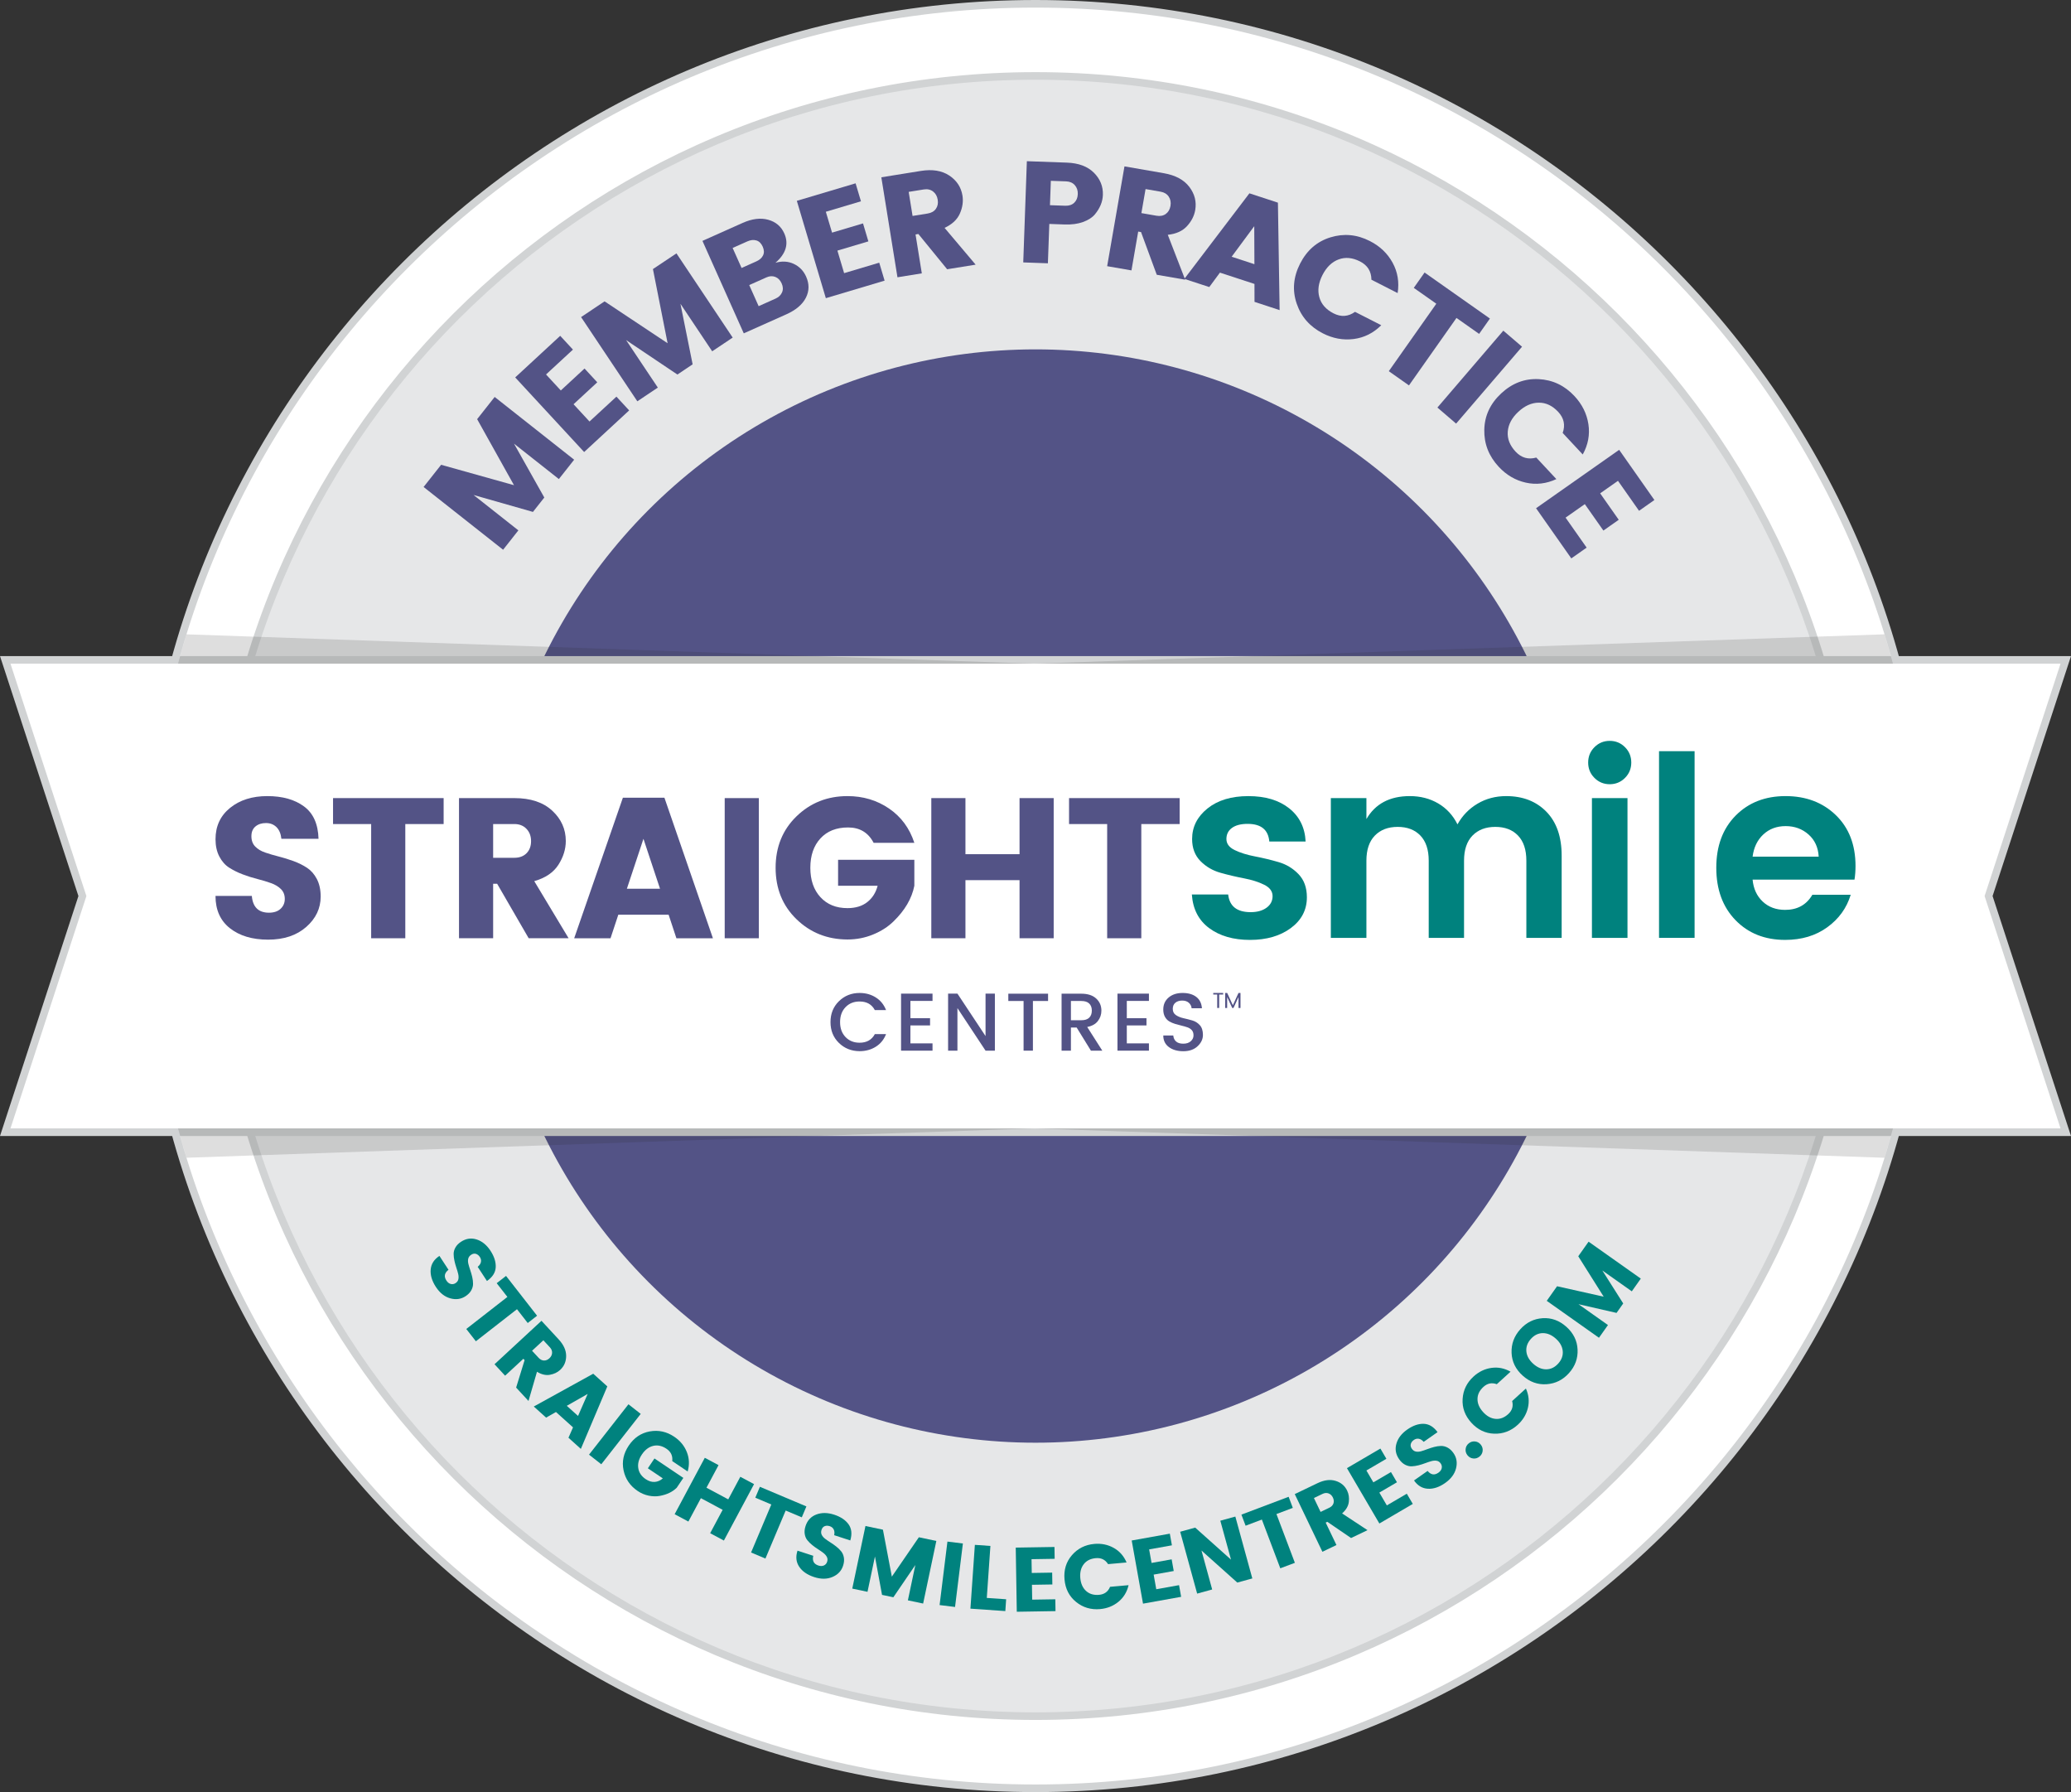<?xml version="1.0" encoding="utf-8"?>
<!-- Generator: Adobe Illustrator 24.2.3, SVG Export Plug-In . SVG Version: 6.00 Build 0)  -->
<svg version="1.1" id="Layer_1" xmlns="http://www.w3.org/2000/svg" xmlns:xlink="http://www.w3.org/1999/xlink" x="0px" y="0px"
	 viewBox="0 0 145 125.46" style="enable-background:new 0 0 145 125.46;" xml:space="preserve">
<rect x="0" y="0" width="145" height="125.46" fill="#333333" stroke="none"/>
<style type="text/css">
	.st0{fill:#FFFFFF;}
	.st1{fill:#D1D3D4;}
	.st2{fill:#E6E7E8;}
	.st3{clip-path:url(#SVGID_2_);}
	.st4{fill:#535386;}
	.st5{fill:#00827E;}
	.st6{opacity:0.15;clip-path:url(#SVGID_4_);}
	.st7{fill:#231F20;}
</style>
<g>
	<g>
		<g>
			<circle class="st0" cx="72.5" cy="62.73" r="62.464"/>
		</g>
		<g>
			<path class="st1" d="M72.5,0.532c34.296,0,62.198,27.902,62.198,62.198s-27.902,62.198-62.198,62.198
				c-34.296,0-62.198-27.902-62.198-62.198S38.204,0.532,72.5,0.532 M72.5,0C37.911,0,9.77,28.14,9.77,62.73
				c0,34.589,28.14,62.73,62.73,62.73s62.73-28.14,62.73-62.73C135.23,28.14,107.089,0,72.5,0L72.5,0z"/>
		</g>
	</g>
	<g>
		<circle class="st2" cx="72.5" cy="62.73" r="57.414"/>
		<path class="st1" d="M72.5,120.409c-31.805,0-57.679-25.875-57.679-57.679S40.696,5.05,72.5,5.05S130.18,30.925,130.18,62.73
			S104.305,120.409,72.5,120.409z M72.5,5.582c-31.511,0-57.148,25.637-57.148,57.148s25.637,57.148,57.148,57.148
			s57.148-25.637,57.148-57.148S104.011,5.582,72.5,5.582z"/>
	</g>
	<g>
		<defs>
			<circle id="SVGID_1_" cx="72.5" cy="62.73" r="38.271"/>
		</defs>
		<clipPath id="SVGID_2_">
			<use xlink:href="#SVGID_1_"  style="overflow:visible;"/>
		</clipPath>
		<g class="st3">
			<circle class="st4" cx="72.5" cy="62.73" r="38.271"/>
		</g>
	</g>
	<g>
		<g>
			<path class="st4" d="M34.634,27.79l5.565,4.393l-1.07,1.355l-3.14-2.478l2.12,3.771l-0.795,1.007l-4.159-1.186l3.139,2.478
				l-1.07,1.356l-5.566-4.393l1.227-1.554l5.102,1.428l-2.58-4.622L34.634,27.79z"/>
		</g>
		<g>
			<path class="st4" d="M39.223,23.51l0.891,0.965l-1.884,1.741l1.035,1.12l1.661-1.536l0.891,0.965L40.157,28.3l1.117,1.209
				l1.885-1.741l0.891,0.964l-3.152,2.913l-4.826-5.222L39.223,23.51z"/>
		</g>
		<g>
			<path class="st4" d="M47.361,17.738l3.938,5.896l-1.436,0.959l-2.222-3.326l0.853,4.24l-1.067,0.713l-3.591-2.411l2.222,3.326
				l-1.436,0.959l-3.938-5.896l1.646-1.1l4.412,2.932l-1.027-5.193L47.361,17.738z"/>
		</g>
		<g>
			<path class="st4" d="M49.182,16.864l2.812-1.257c0.658-0.294,1.254-0.369,1.787-0.223c0.533,0.145,0.91,0.464,1.13,0.956
				c0.327,0.731,0.12,1.417-0.618,2.057c0.464-0.133,0.892-0.107,1.285,0.078c0.393,0.186,0.68,0.482,0.861,0.887
				c0.231,0.517,0.225,1.011-0.017,1.485c-0.242,0.473-0.701,0.861-1.377,1.163l-2.97,1.327L49.182,16.864z M51.295,17.359
				l0.627,1.402l1.033-0.462c0.227-0.101,0.384-0.241,0.47-0.42c0.086-0.179,0.078-0.383-0.025-0.614
				c-0.103-0.231-0.25-0.375-0.442-0.432c-0.192-0.058-0.401-0.036-0.629,0.065L51.295,17.359z M53.116,21.434l1.189-0.532
				c0.215-0.096,0.364-0.24,0.449-0.433c0.084-0.192,0.075-0.402-0.027-0.629s-0.25-0.379-0.446-0.454
				c-0.196-0.075-0.401-0.064-0.616,0.032l-1.208,0.54L53.116,21.434z"/>
		</g>
		<g>
			<path class="st4" d="M59.904,12.834l0.375,1.258l-2.459,0.733l0.436,1.461l2.168-0.646l0.375,1.258l-2.168,0.646l0.47,1.578
				l2.459-0.733l0.375,1.258l-4.114,1.227L55.79,14.06L59.904,12.834z"/>
		</g>
		<g>
			<path class="st4" d="M64.101,16.415l0.439,2.722l-1.705,0.275l-1.129-7l2.762-0.445c0.811-0.131,1.476-0.023,1.996,0.322
				c0.52,0.346,0.827,0.815,0.923,1.406c0.065,0.405,0.006,0.821-0.178,1.246c-0.184,0.426-0.542,0.763-1.075,1.012l2.175,2.575
				l-1.995,0.322l-2.015-2.469L64.101,16.415z M63.621,13.433l0.272,1.685l1.057-0.17c0.26-0.042,0.452-0.151,0.576-0.328
				c0.125-0.177,0.168-0.39,0.127-0.64c-0.04-0.249-0.15-0.441-0.328-0.576c-0.179-0.135-0.395-0.182-0.647-0.141L63.621,13.433z"/>
		</g>
		<g>
			<path class="st4" d="M77.218,13.648c-0.017,0.478-0.205,0.933-0.564,1.365c-0.189,0.222-0.467,0.399-0.833,0.531
				c-0.365,0.132-0.793,0.189-1.284,0.171l-1.07-0.038l-0.099,2.756l-1.726-0.062l0.253-7.086l2.796,0.1
				c0.821,0.029,1.453,0.264,1.895,0.704C77.029,12.53,77.239,13.05,77.218,13.648z M73.513,14.365l1.07,0.038
				c0.263,0.009,0.472-0.06,0.629-0.21c0.157-0.15,0.24-0.35,0.249-0.603c0.009-0.252-0.061-0.462-0.21-0.629
				c-0.149-0.167-0.351-0.255-0.607-0.264l-1.07-0.038L73.513,14.365z"/>
		</g>
		<g>
			<path class="st4" d="M79.69,16.213l-0.471,2.717l-1.702-0.295l1.212-6.987l2.757,0.478c0.809,0.141,1.403,0.459,1.782,0.955
				c0.378,0.496,0.517,1.039,0.414,1.63c-0.07,0.404-0.262,0.778-0.574,1.12c-0.313,0.342-0.761,0.545-1.346,0.607l1.218,3.143
				l-1.99-0.345l-1.101-2.99L79.69,16.213z M80.206,13.237l-0.292,1.682l1.055,0.183c0.259,0.045,0.476,0.004,0.652-0.123
				c0.176-0.127,0.285-0.315,0.329-0.563c0.043-0.249,0.002-0.466-0.123-0.652c-0.125-0.185-0.314-0.3-0.565-0.344L80.206,13.237z"
				/>
		</g>
		<g>
			<path class="st4" d="M87.834,21.133l-0.003-1.255l-2.419-0.792l-0.745,1.01l-1.747-0.572l4.556-5.99l1.997,0.654l0.119,7.522
				L87.834,21.133z M86.233,17.973l1.594,0.522l-0.011-2.661L86.233,17.973z"/>
		</g>
		<g>
			<path class="st4" d="M90.786,21.252c-0.317-0.928-0.236-1.861,0.24-2.797c0.477-0.936,1.184-1.549,2.122-1.838
				c0.937-0.289,1.859-0.204,2.764,0.259c0.702,0.358,1.231,0.861,1.588,1.512c0.357,0.65,0.475,1.36,0.355,2.13l-1.836-0.936
				c-0.005-0.584-0.271-1.011-0.799-1.28c-0.528-0.269-1.027-0.316-1.498-0.14c-0.471,0.175-0.847,0.539-1.129,1.091
				c-0.281,0.552-0.355,1.07-0.22,1.555c0.134,0.484,0.466,0.861,0.994,1.13c0.528,0.269,1.029,0.234,1.505-0.106l1.836,0.936
				c-0.552,0.55-1.196,0.872-1.931,0.966c-0.736,0.094-1.455-0.038-2.157-0.396C91.714,22.876,91.102,22.18,90.786,21.252z"/>
		</g>
		<g>
			<path class="st4" d="M98.985,20.153l0.756-1.074l4.575,3.222l-0.756,1.074l-1.585-1.117l-3.327,4.723l-1.412-0.995l3.327-4.723
				L98.985,20.153z"/>
		</g>
		<g>
			<path class="st4" d="M100.639,28.532l4.615-5.383l1.311,1.124l-4.616,5.383L100.639,28.532z"/>
		</g>
		<g>
			<path class="st4" d="M103.922,30.089c0.02-0.981,0.414-1.829,1.182-2.546c0.768-0.716,1.642-1.05,2.622-1.001
				c0.98,0.048,1.816,0.444,2.51,1.188c0.537,0.576,0.862,1.231,0.975,1.964c0.112,0.733-0.019,1.441-0.396,2.123l-1.405-1.507
				c0.195-0.55,0.091-1.042-0.313-1.476c-0.404-0.433-0.858-0.648-1.36-0.644c-0.503,0.004-0.981,0.217-1.434,0.64
				c-0.453,0.423-0.699,0.885-0.738,1.386c-0.039,0.501,0.144,0.969,0.548,1.402c0.404,0.433,0.888,0.572,1.45,0.415l1.405,1.507
				c-0.707,0.328-1.422,0.41-2.145,0.247c-0.724-0.163-1.354-0.533-1.891-1.109C104.239,31.932,103.902,31.07,103.922,30.089z"/>
		</g>
		<g>
			<path class="st4" d="M115.832,35.005l-1.075,0.755l-1.475-2.099l-1.248,0.877l1.301,1.851l-1.074,0.755l-1.301-1.851
				l-1.347,0.946l1.475,2.099l-1.074,0.755l-2.468-3.513l5.818-4.088L115.832,35.005z"/>
		</g>
	</g>
	<g>
		<g>
			<path class="st5" d="M33.598,88.001c-0.075-0.114-0.166-0.187-0.274-0.221c-0.109-0.034-0.219-0.013-0.333,0.061
				c-0.114,0.075-0.183,0.168-0.209,0.281c-0.025,0.113-0.021,0.236,0.013,0.369s0.077,0.277,0.131,0.433
				c0.053,0.156,0.099,0.315,0.137,0.478c0.038,0.163,0.057,0.322,0.057,0.477c0,0.155-0.043,0.309-0.129,0.462
				c-0.086,0.153-0.219,0.288-0.401,0.407c-0.317,0.207-0.672,0.255-1.067,0.145c-0.395-0.11-0.73-0.376-1.006-0.798
				c-0.276-0.422-0.397-0.828-0.363-1.219c0.034-0.39,0.238-0.708,0.612-0.953l0.635,0.972c-0.283,0.22-0.332,0.471-0.148,0.752
				c0.086,0.132,0.188,0.212,0.307,0.242c0.118,0.029,0.231,0.009,0.337-0.061c0.107-0.07,0.172-0.161,0.195-0.273
				c0.023-0.112,0.019-0.235-0.012-0.369c-0.032-0.134-0.075-0.279-0.128-0.435c-0.053-0.156-0.098-0.316-0.134-0.48
				c-0.036-0.164-0.055-0.323-0.057-0.477c-0.002-0.154,0.04-0.307,0.126-0.46c0.086-0.153,0.217-0.287,0.395-0.403
				c0.349-0.228,0.713-0.281,1.093-0.158s0.702,0.386,0.966,0.79c0.264,0.404,0.386,0.791,0.366,1.16
				c-0.021,0.369-0.225,0.688-0.613,0.957l-0.649-0.993c0.126-0.102,0.202-0.214,0.227-0.335
				C33.697,88.233,33.673,88.115,33.598,88.001z"/>
		</g>
		<g>
			<path class="st5" d="M34.776,89.834l0.654-0.51l2.173,2.787l-0.654,0.51l-0.753-0.966l-2.878,2.244l-0.671-0.86l2.878-2.244
				L34.776,89.834z"/>
		</g>
		<g>
			<path class="st5" d="M36.643,95.126l-1.278,1.183l-0.741-0.801l3.287-3.042l1.2,1.297c0.353,0.381,0.528,0.768,0.528,1.162
				c-0.001,0.395-0.14,0.72-0.417,0.977c-0.19,0.177-0.429,0.291-0.717,0.343c-0.288,0.052-0.59-0.018-0.908-0.211l-0.594,2.044
				l-0.866-0.936l0.593-1.923L36.643,95.126z M38.043,93.83l-0.791,0.733l0.459,0.496c0.113,0.121,0.238,0.184,0.374,0.188
				c0.137,0.004,0.264-0.048,0.381-0.157c0.117-0.108,0.18-0.233,0.188-0.374c0.008-0.141-0.042-0.271-0.152-0.39L38.043,93.83z"/>
		</g>
		<g>
			<path class="st5" d="M39.801,100.653l0.319-0.726l-1.195-1.076l-0.689,0.393l-0.863-0.777l4.162-2.296l0.986,0.888l-1.853,4.375
				L39.801,100.653z M39.684,98.418l0.787,0.709l0.674-1.54L39.684,98.418z"/>
		</g>
		<g>
			<path class="st5" d="M41.24,101.837l2.761-3.526l0.859,0.673l-2.761,3.526L41.24,101.837z"/>
		</g>
		<g>
			<path class="st5" d="M43.659,102.936c-0.128-0.606-0.006-1.184,0.364-1.735c0.371-0.55,0.86-0.88,1.47-0.991
				c0.609-0.11,1.181,0.014,1.714,0.373c0.413,0.278,0.706,0.634,0.88,1.069c0.174,0.435,0.194,0.889,0.06,1.363l-1.08-0.727
				c0.042-0.367-0.092-0.654-0.403-0.863c-0.311-0.209-0.62-0.276-0.929-0.202c-0.309,0.074-0.572,0.274-0.791,0.598
				c-0.219,0.324-0.304,0.644-0.256,0.958c0.047,0.314,0.221,0.572,0.521,0.774c0.215,0.145,0.427,0.209,0.635,0.193
				c0.208-0.016,0.396-0.099,0.563-0.248l-1.048-0.705l0.463-0.688l2.022,1.36l-0.463,0.688c-0.295,0.293-0.693,0.484-1.193,0.573
				c-0.24,0.044-0.496,0.038-0.769-0.017c-0.273-0.056-0.529-0.164-0.769-0.326C44.117,104.025,43.787,103.543,43.659,102.936z"/>
		</g>
		<g>
			<path class="st5" d="M51.833,103.387l0.962,0.514l-2.112,3.949l-0.962-0.514l0.875-1.637l-1.524-0.815l-0.875,1.637l-0.962-0.514
				l2.111-3.95l0.962,0.514l-0.845,1.581l1.525,0.815L51.833,103.387z"/>
		</g>
		<g>
			<path class="st5" d="M52.882,104.851l0.322-0.764l3.256,1.374l-0.322,0.764l-1.129-0.476l-1.418,3.362l-1.005-0.424l1.418-3.362
				L52.882,104.851z"/>
		</g>
		<g>
			<path class="st5" d="M58.093,106.844c-0.129-0.042-0.247-0.043-0.352-0.001c-0.105,0.042-0.179,0.127-0.221,0.256
				c-0.042,0.13-0.038,0.246,0.013,0.35c0.051,0.104,0.131,0.197,0.241,0.28c0.11,0.083,0.234,0.168,0.373,0.256
				c0.139,0.088,0.274,0.183,0.406,0.287s0.247,0.215,0.344,0.336c0.097,0.121,0.159,0.268,0.188,0.441
				c0.029,0.172,0.009,0.362-0.058,0.568c-0.117,0.36-0.364,0.621-0.741,0.782c-0.377,0.161-0.805,0.164-1.284,0.008
				c-0.479-0.156-0.828-0.397-1.046-0.723c-0.218-0.326-0.257-0.701-0.119-1.126l1.104,0.36c-0.082,0.349,0.036,0.575,0.356,0.68
				c0.15,0.049,0.28,0.047,0.39-0.004c0.111-0.051,0.186-0.138,0.225-0.259c0.039-0.121,0.033-0.233-0.018-0.334
				c-0.052-0.102-0.132-0.195-0.241-0.28c-0.109-0.085-0.233-0.171-0.372-0.259c-0.139-0.088-0.275-0.184-0.405-0.29
				c-0.131-0.105-0.246-0.218-0.343-0.336c-0.098-0.119-0.161-0.265-0.189-0.438c-0.029-0.172-0.01-0.36,0.056-0.562
				c0.129-0.396,0.38-0.666,0.753-0.808c0.373-0.142,0.789-0.139,1.248,0.01s0.796,0.375,1.011,0.675
				c0.215,0.301,0.256,0.677,0.121,1.13l-1.128-0.368c0.034-0.159,0.023-0.293-0.033-0.403
				C58.315,106.962,58.223,106.886,58.093,106.844z"/>
		</g>
		<g>
			<path class="st5" d="M65.557,107.879l-0.924,4.382l-1.068-0.225l0.522-2.472l-1.539,2.257l-0.793-0.167l-0.496-2.687
				l-0.521,2.472l-1.067-0.225l0.924-4.382l1.223,0.258l0.624,3.287l1.892-2.757L65.557,107.879z"/>
		</g>
		<g>
			<path class="st5" d="M65.785,112.367l0.549-4.444l1.082,0.133l-0.549,4.444L65.785,112.367z"/>
		</g>
		<g>
			<path class="st5" d="M68.255,108.152l1.088,0.075l-0.253,3.64l1.355,0.094l-0.057,0.827l-2.444-0.17L68.255,108.152z"/>
		</g>
		<g>
			<path class="st5" d="M73.829,108.3l0.013,0.829l-1.62,0.026l0.016,0.964l1.429-0.023l0.013,0.829l-1.429,0.023l0.017,1.04
				l1.62-0.026l0.013,0.829l-2.711,0.044l-0.073-4.491L73.829,108.3z"/>
		</g>
		<g>
			<path class="st5" d="M75.339,112.147c-0.481-0.39-0.75-0.917-0.808-1.578c-0.059-0.661,0.115-1.226,0.519-1.694
				c0.405-0.469,0.927-0.732,1.567-0.789c0.496-0.044,0.948,0.049,1.357,0.277s0.71,0.569,0.903,1.022l-1.296,0.115
				c-0.198-0.311-0.484-0.451-0.857-0.418c-0.373,0.033-0.656,0.175-0.849,0.427c-0.194,0.252-0.273,0.573-0.239,0.963
				c0.035,0.39,0.169,0.692,0.403,0.906c0.235,0.214,0.538,0.305,0.911,0.272c0.373-0.033,0.63-0.22,0.77-0.561l1.296-0.115
				c-0.112,0.48-0.348,0.867-0.711,1.164c-0.362,0.296-0.791,0.467-1.287,0.511C76.38,112.705,75.82,112.538,75.339,112.147z"/>
		</g>
		<g>
			<path class="st5" d="M81.905,107.368l0.146,0.816l-1.595,0.286l0.17,0.948l1.407-0.252l0.146,0.817l-1.406,0.252l0.183,1.024
				l1.595-0.286l0.146,0.817l-2.669,0.478l-0.792-4.421L81.905,107.368z"/>
		</g>
		<g>
			<path class="st5" d="M85.44,106.461l1.052-0.289l1.189,4.331l-1.052,0.289l-2.507-2.242l0.748,2.726l-1.052,0.289l-1.189-4.331
				l1.052-0.289l2.508,2.242L85.44,106.461z"/>
		</g>
		<g>
			<path class="st5" d="M87.21,106.812l-0.293-0.776l3.306-1.249l0.293,0.776l-1.146,0.432l1.29,3.414l-1.021,0.385l-1.29-3.413
				L87.21,106.812z"/>
		</g>
		<g>
			<path class="st5" d="M92.818,106.594l0.753,1.571l-0.984,0.471l-1.935-4.038l1.593-0.764c0.468-0.224,0.89-0.278,1.267-0.161
				c0.377,0.116,0.647,0.345,0.81,0.687c0.112,0.234,0.151,0.496,0.115,0.787c-0.035,0.291-0.192,0.559-0.47,0.805l1.778,1.171
				l-1.151,0.551l-1.661-1.135L92.818,106.594z M91.994,104.874l0.466,0.972l0.609-0.292c0.15-0.072,0.247-0.172,0.291-0.302
				c0.044-0.129,0.031-0.266-0.037-0.41c-0.069-0.144-0.17-0.241-0.302-0.291c-0.132-0.05-0.272-0.039-0.417,0.03L91.994,104.874z"
				/>
		</g>
		<g>
			<path class="st5" d="M96.648,101.411l0.419,0.716l-1.399,0.819l0.487,0.831l1.233-0.722l0.419,0.715l-1.233,0.723l0.525,0.897
				l1.398-0.819l0.419,0.716l-2.34,1.37l-2.27-3.875L96.648,101.411z"/>
		</g>
		<g>
			<path class="st5" d="M98.988,100.81c-0.112,0.078-0.182,0.172-0.212,0.281c-0.03,0.109-0.006,0.22,0.072,0.331
				c0.078,0.111,0.174,0.178,0.288,0.199c0.114,0.022,0.237,0.013,0.369-0.024c0.132-0.037,0.275-0.086,0.428-0.144
				c0.154-0.059,0.311-0.109,0.473-0.153c0.162-0.043,0.32-0.067,0.476-0.072c0.155-0.005,0.31,0.033,0.465,0.114
				s0.295,0.21,0.419,0.388c0.217,0.31,0.277,0.665,0.179,1.062c-0.098,0.398-0.354,0.742-0.766,1.031
				c-0.413,0.289-0.815,0.423-1.206,0.401c-0.392-0.022-0.715-0.215-0.972-0.581l0.952-0.666c0.229,0.276,0.481,0.317,0.756,0.124
				c0.129-0.09,0.206-0.195,0.232-0.314c0.025-0.119,0.002-0.231-0.072-0.335c-0.073-0.104-0.166-0.167-0.278-0.186
				c-0.113-0.02-0.235-0.012-0.369,0.024c-0.133,0.036-0.276,0.084-0.43,0.142c-0.154,0.059-0.312,0.108-0.475,0.15
				c-0.164,0.042-0.322,0.065-0.476,0.072c-0.154,0.006-0.308-0.031-0.464-0.112c-0.155-0.081-0.294-0.209-0.416-0.383
				c-0.239-0.342-0.303-0.704-0.193-1.088s0.363-0.714,0.759-0.991c0.396-0.277,0.778-0.411,1.147-0.402
				c0.37,0.009,0.695,0.203,0.976,0.582l-0.972,0.681c-0.107-0.123-0.221-0.195-0.342-0.216
				C99.215,100.704,99.099,100.732,98.988,100.81z"/>
		</g>
		<g>
			<path class="st5" d="M103.678,101.138c0.104,0.132,0.147,0.278,0.129,0.44c-0.019,0.161-0.094,0.294-0.225,0.398
				c-0.132,0.105-0.278,0.147-0.439,0.129c-0.161-0.019-0.294-0.094-0.399-0.225c-0.104-0.132-0.147-0.278-0.129-0.44
				c0.018-0.161,0.093-0.294,0.225-0.398c0.131-0.105,0.278-0.147,0.439-0.129C103.441,100.932,103.574,101.007,103.678,101.138z"/>
		</g>
		<g>
			<path class="st5" d="M104.614,100.369c-0.619-0.02-1.152-0.276-1.598-0.767c-0.446-0.491-0.65-1.045-0.612-1.663
				c0.038-0.618,0.295-1.144,0.77-1.576c0.368-0.335,0.784-0.535,1.248-0.6c0.464-0.065,0.91,0.023,1.338,0.266l-0.963,0.876
				c-0.346-0.128-0.658-0.065-0.934,0.186c-0.277,0.252-0.416,0.536-0.417,0.854c-0.002,0.317,0.13,0.621,0.393,0.91
				c0.263,0.29,0.553,0.449,0.869,0.477c0.316,0.029,0.613-0.083,0.89-0.335c0.277-0.252,0.368-0.556,0.274-0.913l0.963-0.876
				c0.201,0.45,0.248,0.902,0.139,1.357c-0.109,0.456-0.347,0.851-0.715,1.186C105.78,100.183,105.233,100.39,104.614,100.369z"/>
		</g>
		<g>
			<path class="st5" d="M108.282,96.906c-0.62,0.042-1.176-0.158-1.671-0.601c-0.494-0.442-0.754-0.973-0.779-1.592
				c-0.025-0.619,0.177-1.169,0.606-1.649c0.43-0.48,0.952-0.74,1.567-0.78c0.615-0.04,1.17,0.161,1.664,0.603
				c0.494,0.443,0.756,0.973,0.784,1.592c0.029,0.619-0.171,1.168-0.6,1.646C109.426,96.603,108.902,96.864,108.282,96.906z
				 M109.414,94.58c-0.031-0.316-0.193-0.605-0.484-0.865c-0.291-0.261-0.596-0.389-0.914-0.386
				c-0.317,0.004-0.596,0.14-0.835,0.408c-0.24,0.268-0.344,0.56-0.313,0.876c0.031,0.316,0.193,0.604,0.484,0.865
				c0.292,0.261,0.596,0.389,0.914,0.385c0.318-0.004,0.596-0.14,0.836-0.408C109.34,95.188,109.445,94.895,109.414,94.58z"/>
		</g>
		<g>
			<path class="st5" d="M111.224,86.927l3.656,2.585l-0.63,0.891l-2.063-1.459l1.462,2.308l-0.468,0.662l-2.663-0.61l2.063,1.459
				l-0.63,0.891l-3.656-2.586l0.722-1.021l3.265,0.731l-1.781-2.83L111.224,86.927z"/>
		</g>
	</g>
	<g>
		<g>
			<polygon class="st0" points="0.367,79.263 5.769,62.73 0.367,46.197 144.634,46.197 139.231,62.73 144.634,79.263 			"/>
		</g>
		<g>
			<path class="st1" d="M144.267,46.463l-5.316,16.267l5.316,16.267H0.733L6.049,62.73L0.733,46.463H144.267 M145,45.931h-0.733
				H0.733H0l0.228,0.697L5.49,62.73L0.228,78.832L0,79.529h0.733h143.534H145l-0.228-0.697L139.51,62.73l5.262-16.102L145,45.931
				L145,45.931z"/>
		</g>
	</g>
	<g>
		<defs>
			<circle id="SVGID_3_" cx="72.5" cy="62.73" r="62.198"/>
		</defs>
		<clipPath id="SVGID_4_">
			<use xlink:href="#SVGID_3_"  style="overflow:visible;"/>
		</clipPath>
		<g class="st6">
			<polygon class="st7" points="0.733,43.982 0.733,46.463 144.267,46.463 144.267,43.982 72.382,46.463 			"/>
		</g>
		<g class="st6">
			<polygon class="st7" points="0.733,81.478 0.733,78.997 144.267,78.997 144.267,81.478 72.382,78.997 			"/>
		</g>
	</g>
	<g>
		<g>
			<g>
				<g>
					<path class="st4" d="M18.622,57.62c-0.298,0-0.543,0.079-0.734,0.238c-0.191,0.158-0.286,0.387-0.286,0.685
						c0,0.298,0.089,0.538,0.266,0.72c0.177,0.182,0.407,0.321,0.692,0.419c0.284,0.098,0.601,0.191,0.95,0.28
						s0.696,0.196,1.041,0.321c0.344,0.126,0.659,0.282,0.943,0.468c0.284,0.187,0.515,0.45,0.692,0.79
						c0.177,0.34,0.266,0.748,0.266,1.223c0,0.829-0.338,1.54-1.013,2.132c-0.676,0.592-1.565,0.887-2.669,0.887
						c-1.104,0-1.994-0.266-2.669-0.797c-0.676-0.531-1.013-1.286-1.013-2.264h2.544c0.065,0.783,0.466,1.174,1.202,1.174
						c0.345,0,0.615-0.091,0.811-0.273c0.196-0.182,0.294-0.412,0.294-0.692c0-0.279-0.089-0.508-0.266-0.685
						c-0.177-0.177-0.408-0.317-0.692-0.419c-0.284-0.102-0.601-0.198-0.95-0.287c-0.35-0.088-0.697-0.198-1.041-0.328
						c-0.345-0.13-0.659-0.287-0.943-0.468c-0.284-0.182-0.515-0.442-0.692-0.783c-0.177-0.34-0.266-0.743-0.266-1.209
						c0-0.913,0.34-1.644,1.02-2.194c0.68-0.55,1.549-0.825,2.607-0.825c1.057,0,1.912,0.24,2.565,0.72
						c0.652,0.48,0.992,1.237,1.02,2.271h-2.6c-0.037-0.354-0.151-0.626-0.342-0.817C19.165,57.716,18.921,57.62,18.622,57.62z"/>
				</g>
				<g>
					<path class="st4" d="M23.318,57.69v-1.817h7.743v1.817h-2.684v7.995h-2.39V57.69H23.318z"/>
				</g>
				<g>
					<path class="st4" d="M34.527,61.869v3.815h-2.39v-9.811h3.872c1.137,0,2.022,0.293,2.655,0.881
						c0.634,0.587,0.95,1.295,0.95,2.124c0,0.568-0.173,1.123-0.517,1.663c-0.345,0.54-0.908,0.922-1.691,1.146l2.404,3.997h-2.795
						l-2.208-3.815H34.527z M34.527,57.69v2.362h1.481c0.363,0,0.65-0.107,0.86-0.321c0.21-0.214,0.314-0.496,0.314-0.846
						c0-0.349-0.107-0.636-0.322-0.86s-0.499-0.336-0.852-0.336H34.527z"/>
				</g>
				<g>
					<path class="st4" d="M47.358,65.685l-0.545-1.649h-3.522l-0.545,1.649h-2.544l3.41-9.84h2.907l3.396,9.84H47.358z
						 M43.891,62.218h2.32l-1.16-3.494L43.891,62.218z"/>
				</g>
				<g>
					<path class="st4" d="M50.74,65.685v-9.811h2.39v9.811H50.74z"/>
				</g>
				<g>
					<path class="st4" d="M55.764,64.35c-0.974-0.946-1.46-2.146-1.46-3.599s0.487-2.653,1.46-3.599
						c0.974-0.946,2.164-1.419,3.571-1.419c1.09,0,2.059,0.289,2.907,0.867c0.848,0.578,1.44,1.379,1.775,2.404h-2.851
						c-0.373-0.718-0.969-1.076-1.789-1.076c-0.82,0-1.465,0.256-1.936,0.769c-0.471,0.512-0.706,1.198-0.706,2.055
						c0,0.857,0.235,1.542,0.706,2.055c0.471,0.513,1.102,0.769,1.894,0.769c0.568,0,1.032-0.142,1.391-0.426
						c0.358-0.284,0.598-0.664,0.72-1.139h-2.768v-1.817h5.339v1.817c-0.177,0.895-0.666,1.728-1.467,2.502
						c-0.382,0.373-0.855,0.676-1.419,0.908c-0.564,0.233-1.162,0.35-1.796,0.35C57.928,65.768,56.738,65.296,55.764,64.35z"/>
				</g>
				<g>
					<path class="st4" d="M71.383,55.873h2.39v9.811h-2.39v-4.067h-3.788v4.067h-2.39v-9.811h2.39v3.927h3.788V55.873z"/>
				</g>
				<g>
					<path class="st4" d="M74.849,57.69v-1.817h7.743v1.817h-2.684v7.995h-2.39V57.69H74.849z"/>
				</g>
				<g>
					<path class="st5" d="M83.465,58.736c0-0.848,0.359-1.56,1.077-2.137c0.718-0.577,1.672-0.865,2.861-0.865
						c1.189,0,2.143,0.286,2.861,0.857c0.718,0.571,1.101,1.345,1.148,2.322H88.87c-0.071-0.824-0.577-1.236-1.519-1.236
						c-0.471,0-0.836,0.094-1.095,0.283c-0.259,0.188-0.389,0.447-0.389,0.777c0,0.33,0.194,0.589,0.583,0.777
						c0.389,0.188,0.859,0.335,1.413,0.441c0.553,0.106,1.104,0.238,1.651,0.397c0.547,0.159,1.015,0.441,1.404,0.848
						c0.389,0.406,0.583,0.945,0.583,1.616c0,0.883-0.374,1.601-1.122,2.155c-0.748,0.553-1.701,0.83-2.861,0.83
						c-1.16,0-2.11-0.274-2.852-0.821c-0.742-0.547-1.148-1.333-1.219-2.358h2.543c0.094,0.824,0.618,1.236,1.572,1.236
						c0.459,0,0.83-0.103,1.113-0.309c0.282-0.206,0.424-0.477,0.424-0.812c0-0.336-0.194-0.601-0.583-0.795
						c-0.389-0.195-0.859-0.344-1.413-0.451c-0.554-0.106-1.104-0.235-1.651-0.389c-0.547-0.153-1.015-0.427-1.404-0.821
						C83.66,59.886,83.465,59.371,83.465,58.736z"/>
				</g>
				<g>
					<path class="st5" d="M95.669,55.874v1.466c0.624-1.071,1.636-1.607,3.038-1.607c0.742,0,1.404,0.171,1.987,0.512
						c0.583,0.342,1.033,0.83,1.351,1.466c0.341-0.612,0.809-1.095,1.404-1.448c0.595-0.353,1.263-0.53,2.005-0.53
						c1.166,0,2.104,0.365,2.817,1.095c0.712,0.73,1.068,1.755,1.068,3.073v5.757h-2.472v-5.404c0-0.765-0.194-1.351-0.583-1.757
						c-0.389-0.406-0.918-0.609-1.59-0.609c-0.671,0-1.204,0.203-1.598,0.609c-0.395,0.406-0.592,0.992-0.592,1.757v5.404h-2.473
						v-5.404c0-0.765-0.194-1.351-0.583-1.757c-0.389-0.406-0.918-0.609-1.59-0.609c-0.671,0-1.204,0.203-1.598,0.609
						c-0.395,0.406-0.592,0.992-0.592,1.757v5.404h-2.49v-9.784H95.669z"/>
				</g>
				<g>
					<path class="st5" d="M114.213,53.384c0,0.424-0.147,0.783-0.441,1.077c-0.294,0.294-0.651,0.441-1.068,0.441
						c-0.418,0-0.774-0.147-1.069-0.441c-0.294-0.294-0.441-0.653-0.441-1.077s0.147-0.783,0.441-1.077
						c0.294-0.294,0.65-0.441,1.069-0.441c0.418,0,0.774,0.147,1.068,0.441C114.066,52.601,114.213,52.96,114.213,53.384z
						 M111.458,65.659v-9.784h2.49v9.784H111.458z"/>
				</g>
				<g>
					<path class="st5" d="M116.156,65.659V52.589h2.49v13.069H116.156z"/>
				</g>
				<g>
					<path class="st5" d="M124.986,65.8c-1.425,0-2.584-0.462-3.479-1.386c-0.895-0.924-1.342-2.146-1.342-3.665
						c0-1.519,0.451-2.734,1.351-3.647c0.901-0.912,2.066-1.369,3.497-1.369c1.431,0,2.605,0.445,3.523,1.333
						c0.918,0.889,1.377,2.075,1.377,3.559c0,0.342-0.024,0.66-0.071,0.954h-7.135c0.059,0.636,0.294,1.148,0.706,1.536
						c0.412,0.389,0.936,0.583,1.572,0.583c0.859,0,1.495-0.353,1.908-1.06h2.684c-0.282,0.93-0.83,1.69-1.642,2.278
						C127.123,65.506,126.14,65.8,124.986,65.8z M126.62,58.417c-0.441-0.389-0.974-0.583-1.598-0.583
						c-0.624,0-1.145,0.194-1.563,0.583c-0.418,0.389-0.668,0.907-0.751,1.554h4.627C127.3,59.324,127.061,58.806,126.62,58.417z"/>
				</g>
			</g>
		</g>
		<g>
			<g>
				<g>
					<path class="st4" d="M58.738,73.015c-0.394-0.382-0.591-0.869-0.591-1.46s0.197-1.079,0.591-1.463
						c0.394-0.384,0.876-0.577,1.446-0.577c0.425,0,0.802,0.104,1.133,0.313c0.331,0.208,0.571,0.504,0.72,0.886h-0.786
						c-0.214-0.402-0.57-0.602-1.067-0.602c-0.402,0-0.73,0.132-0.984,0.396c-0.254,0.264-0.382,0.613-0.382,1.047
						s0.127,0.783,0.382,1.047c0.254,0.264,0.582,0.396,0.984,0.396c0.497,0,0.853-0.201,1.067-0.602h0.786
						c-0.149,0.383-0.389,0.677-0.72,0.884c-0.331,0.207-0.709,0.31-1.133,0.31C59.613,73.588,59.131,73.397,58.738,73.015z"/>
				</g>
				<g>
					<path class="st4" d="M65.29,69.561v0.511h-1.549v1.211h1.377v0.505h-1.377v1.256h1.549v0.511h-2.203v-3.993H65.29z"/>
				</g>
				<g>
					<path class="st4" d="M69.002,69.561h0.654v3.993h-0.654l-1.968-2.978v2.978H66.38v-3.993h0.654l1.968,2.972V69.561z"/>
				</g>
				<g>
					<path class="st4" d="M70.597,70.077v-0.511h2.783v0.511h-1.061v3.477h-0.654v-3.477H70.597z"/>
				</g>
				<g>
					<path class="st4" d="M74.98,71.936v1.618h-0.654v-3.988h1.377c0.451,0,0.8,0.112,1.044,0.336
						c0.245,0.224,0.367,0.508,0.367,0.852c0,0.268-0.081,0.509-0.244,0.723c-0.163,0.214-0.412,0.354-0.749,0.419l1.056,1.658
						H76.38l-0.998-1.618H74.98z M74.98,70.077v1.348h0.723c0.249,0,0.434-0.059,0.557-0.178c0.122-0.119,0.184-0.284,0.184-0.496
						c0-0.212-0.061-0.378-0.184-0.496c-0.122-0.119-0.308-0.178-0.557-0.178H74.98z"/>
				</g>
				<g>
					<path class="st4" d="M80.442,69.561v0.511h-1.549v1.211h1.377v0.505h-1.377v1.256h1.549v0.511h-2.203v-3.993H80.442z"/>
				</g>
				<g>
					<path class="st4" d="M82.771,70.048c-0.195,0-0.354,0.05-0.476,0.149c-0.122,0.1-0.184,0.244-0.184,0.433
						c0,0.189,0.073,0.334,0.218,0.433c0.145,0.099,0.321,0.172,0.528,0.218c0.207,0.046,0.413,0.099,0.62,0.158
						c0.207,0.059,0.382,0.169,0.528,0.33c0.145,0.161,0.218,0.388,0.218,0.683c0,0.295-0.124,0.559-0.373,0.792
						c-0.249,0.233-0.581,0.35-0.998,0.35c-0.417,0-0.755-0.098-1.016-0.293c-0.26-0.195-0.39-0.465-0.39-0.809h0.7
						c0.015,0.176,0.08,0.316,0.195,0.419c0.115,0.103,0.283,0.155,0.505,0.155c0.222,0,0.397-0.057,0.525-0.172
						c0.128-0.115,0.192-0.251,0.192-0.407c0-0.157-0.039-0.279-0.118-0.367c-0.078-0.088-0.18-0.154-0.304-0.198
						c-0.124-0.044-0.261-0.083-0.41-0.118c-0.149-0.034-0.299-0.075-0.45-0.12c-0.151-0.046-0.289-0.105-0.413-0.178
						c-0.124-0.073-0.226-0.179-0.304-0.318c-0.078-0.14-0.118-0.311-0.118-0.514c0-0.348,0.125-0.628,0.376-0.841
						c0.251-0.212,0.576-0.318,0.975-0.318c0.4,0,0.719,0.092,0.958,0.275c0.239,0.184,0.372,0.45,0.399,0.797h-0.723
						c-0.015-0.153-0.08-0.281-0.195-0.384C83.121,70.1,82.967,70.048,82.771,70.048z"/>
				</g>
			</g>
			<g>
				<g>
					<path class="st4" d="M84.945,69.625v-0.111h0.693v0.111H85.36v0.94h-0.138v-0.94H84.945z"/>
				</g>
				<g>
					<path class="st4" d="M86.853,69.515v1.051h-0.139V69.8l-0.352,0.766h-0.089L85.919,69.8v0.766h-0.138v-1.051h0.141l0.396,0.861
						l0.394-0.861H86.853z"/>
				</g>
			</g>
		</g>
	</g>
</g>
</svg>
